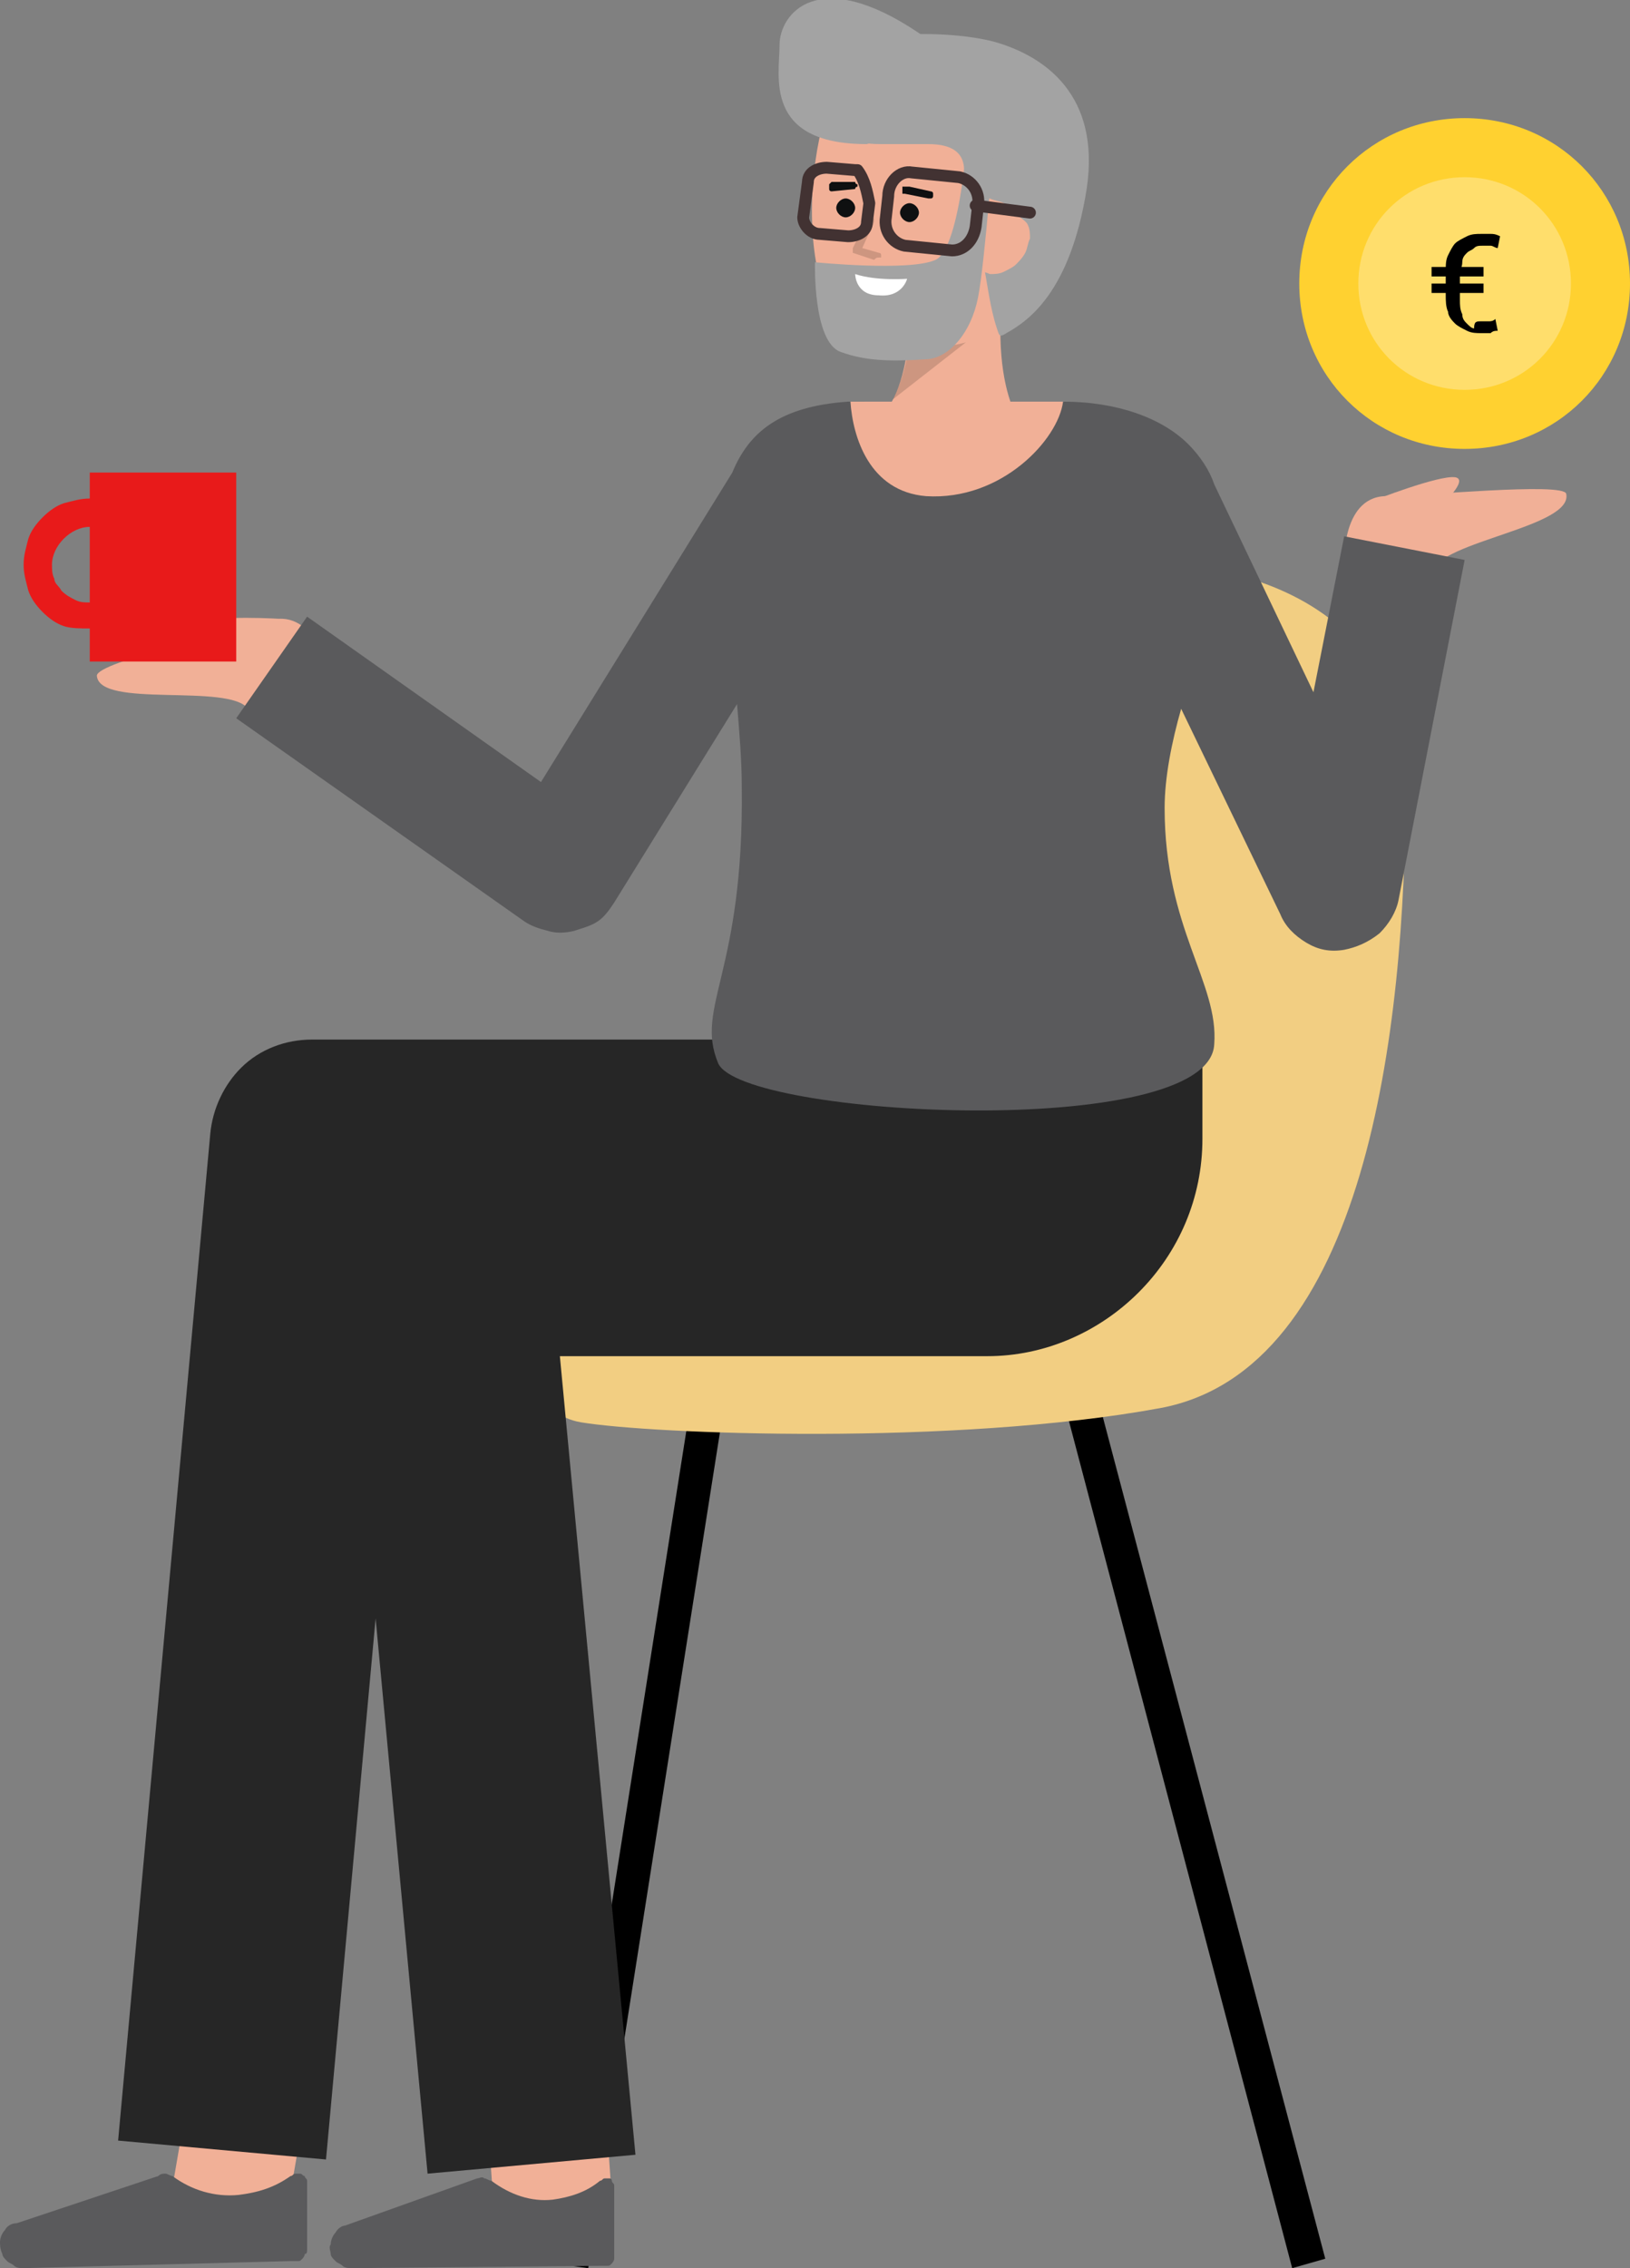 <?xml version="1.0" encoding="utf-8"?>
<!-- Generator: Adobe Illustrator 24.1.2, SVG Export Plug-In . SVG Version: 6.00 Build 0)  -->
<svg version="1.1" id="Layer_1" xmlns="http://www.w3.org/2000/svg" xmlns:xlink="http://www.w3.org/1999/xlink" x="0px" y="0px"
	 viewBox="0 0 69 96" style="enable-background:new 0 0 69 96;" xml:space="preserve">
<rect x="0" y="0" width="69" height="96" fill="#808080" stroke="none"/>
<style type="text/css">
	.st0{fill:#F2CE82;}
	.st1{fill:#F1B097;}
	.st2{opacity:0.15;}
	.st3{fill:#A3A3A3;}
	.st4{fill:#0F1011;}
	.st5{fill:#FFFFFF;}
	.st6{fill:#5A5A5C;}
	.st7{fill:#262626;}
	.st8{fill:#E81A1A;}
	.st9{fill:none;stroke:#423232;stroke-width:0.5;stroke-linecap:round;stroke-linejoin:round;stroke-miterlimit:10;}
	.st10{fill:#FFD130;}
	.st11{opacity:0.29;}
</style>
<path d="M46.4,58.9L45,59.2L54.7,96l1.4-0.4L46.4,58.9z"/>
<path d="M29.3,59l-5.8,36.8l1.4,0.2l5.8-36.8L29.3,59z"/>
<path class="st0" d="M47.7,23.8c0,0,11.8-0.7,11.8,9.5c0,10.3-1.7,24.7-10.4,26.3s-21.5,1.1-24.5,0.6c-3.7-0.6-5.2-9.1-0.4-9.7
	C38,49,31.3,24.9,47.7,23.8z"/>
<path class="st1" d="M43.9,18.7c0,0-1.9-1-1.5-6.1l-3.9-0.7c0,0,0.4,4.6-1.5,6L43.9,18.7z"/>
<g class="st2">
	<path d="M37.8,16.9l3.2-2.5l-2.5,0C38.4,15.3,38.2,16.1,37.8,16.9z"/>
</g>
<path class="st1" d="M44.6,10.6c-0.3,1.6-1.1,3-2.5,3.5c-1.5,0.6-3.1,0.8-4.7,0.6C33.2,14.4,34,4.7,36,2.8c2-1.9,7.9-0.7,8.7,2.5
	C45.1,6.9,44.9,9.1,44.6,10.6z"/>
<path class="st3" d="M42.2,13.9c0.1,0.3,0.1,0.4,0.4,0.2c0.9-0.5,2.7-1.7,3.4-6.1c0.6-4-1.8-5.6-3.8-6.2c-1.7-0.5-5.6-0.6-7.4,0.5
	c-1.6,1,0,3.2,0,3.2c0.7,0,0.8,0.6,2.5,0.6c1.3,0,0.8,0,2,0c2.1,0,1.4,1.6,1.4,2c-0.1,1.2,0.8,1.9,0.9,2.9
	C41.8,12,41.9,13,42.2,13.9z"/>
<path class="st1" d="M40.4,9.9c0,0.2,0,0.4,0.1,0.6c0.1,0.2,0.2,0.4,0.3,0.5c0.1,0.2,0.3,0.3,0.5,0.4c0.2,0.1,0.4,0.1,0.6,0.2
	c0.2,0,0.4,0,0.6-0.1c0.2-0.1,0.4-0.2,0.5-0.3c0.1-0.1,0.3-0.3,0.4-0.5c0.1-0.2,0.1-0.4,0.2-0.6c0-0.2,0-0.4-0.1-0.6S43.1,9.2,43,9
	c-0.1-0.2-0.3-0.3-0.5-0.4c-0.2-0.1-0.4-0.1-0.6-0.2C40.9,8.5,40.4,9.1,40.4,9.9z"/>
<path class="st3" d="M41,5.2l1.1,0.4c0,0-0.4,5.5-0.7,7c-0.3,1.5-1.2,2.5-2.1,2.6c-1.5,0.1-2.6,0.1-3.7-0.3
	c-1.2-0.4-1.1-3.8-1.1-3.8s4,0.4,5.1-0.1C40.7,10.5,41,5.2,41,5.2z"/>
<path class="st4" d="M38.5,9.4c0.2,0,0.4-0.2,0.4-0.4s-0.2-0.4-0.4-0.4c-0.2,0-0.4,0.2-0.4,0.4S38.3,9.4,38.5,9.4z"/>
<path class="st4" d="M35.8,9.2c0.2,0,0.4-0.2,0.4-0.4c0-0.2-0.2-0.4-0.4-0.4c-0.2,0-0.4,0.2-0.4,0.4C35.4,9,35.6,9.2,35.8,9.2z"/>
<path class="st4" d="M35.2,8.1c0,0-0.1,0-0.1-0.1c0,0,0-0.1,0-0.1c0,0,0-0.1,0-0.1c0,0,0.1-0.1,0.1-0.1l0.9,0c0,0,0.1,0,0.1,0
	c0,0,0,0.1,0.1,0.1c0,0,0,0.1,0,0.1c0,0-0.1,0-0.1,0.1L35.2,8.1L35.2,8.1z"/>
<path class="st4" d="M39.3,8.4C39.3,8.4,39.3,8.4,39.3,8.4l-1-0.2c0,0,0,0-0.1,0c0,0,0,0,0,0c0,0,0,0,0-0.1c0,0,0,0,0-0.1
	c0,0,0,0,0-0.1c0,0,0,0,0.1,0c0,0,0,0,0.1,0c0,0,0,0,0.1,0l0.9,0.2c0,0,0.1,0,0.1,0.1c0,0,0,0.1,0,0.1c0,0,0,0.1-0.1,0.1
	C39.4,8.4,39.3,8.4,39.3,8.4z"/>
<g class="st2">
	<path d="M37,11C37,11,37,11,37,11l-0.9-0.3c0,0,0,0,0,0c0,0,0,0,0,0c0,0,0,0,0-0.1c0,0,0,0,0-0.1l0.6-1.2c0,0,0-0.1,0.1-0.1
		c0,0,0.1,0,0.1,0c0,0,0.1,0,0.1,0.1c0,0,0,0.1,0,0.1l-0.5,1.1l0.7,0.2c0,0,0.1,0,0.1,0.1c0,0,0,0.1,0,0.1
		C37.1,10.9,37.1,10.9,37,11C37,11,37,11,37,11L37,11z"/>
</g>
<path class="st5" d="M38.4,11.8c0,0-1.3,0.1-2.2-0.2c0,0,0,0.9,1,0.9C38.2,12.6,38.4,11.8,38.4,11.8z"/>
<path class="st3" d="M44.3,2.9c0,0-1.1,1.4-5.4-1.5c-4.3-2.9-5.9-0.8-5.9,0.5s-0.7,4.2,3.7,4.2"/>
<path class="st1" d="M56.9,23.8c0,0-0.1-2.9,1.9-2.8c1.3,0,7.4-0.6,7.5-0.1c0.3,1.4-5.3,2-5.7,3.3L56.9,23.8z"/>
<path class="st1" d="M58.1,21.2c0,0,2.8-1.1,3.5-1c0.6,0.1-0.6,1.2-0.6,1.2L58.1,21.2z"/>
<path class="st1" d="M25.6,88.7l-5,0.4l0.4,5.8l5-0.4L25.6,88.7z"/>
<path class="st6" d="M14.9,96c-0.1,0-0.3,0-0.4-0.1c-0.1-0.1-0.2-0.1-0.3-0.2c-0.1-0.1-0.2-0.2-0.2-0.3c0-0.1-0.1-0.3,0-0.4
	c0-0.2,0.1-0.4,0.2-0.5c0.1-0.2,0.3-0.3,0.4-0.3l5.6-2c0.1,0,0.2-0.1,0.3,0c0.1,0,0.2,0.1,0.3,0.1c0.8,0.6,1.7,0.9,2.6,0.8
	c0.7-0.1,1.4-0.3,2-0.8c0.1,0,0.1-0.1,0.2-0.1c0.1,0,0.1,0,0.2,0c0.1,0,0.1,0.1,0.1,0.1c0,0.1,0.1,0.1,0.1,0.2v2.9
	c0,0.1,0,0.2,0,0.2c0,0.1-0.1,0.2-0.1,0.2c-0.1,0.1-0.1,0.1-0.2,0.1c-0.1,0-0.2,0-0.2,0L14.9,96z"/>
<path class="st1" d="M8,88.5l-1,5.8l4.9,0.8l1-5.8L8,88.5z"/>
<path class="st7" d="M37.4,44L37.4,44l-24.2,0c-1.1,0-2.2,0.4-3,1.2C9.5,45.9,9,46.9,8.9,48L5,90.6l8.8,0.8l2.1-22.9L18.1,92
	l8.8-0.8l-3.2-33.8h11.5v0h6.6c2.4,0,4.7-1,6.4-2.7c1.7-1.7,2.7-4,2.7-6.5V44H37.4z"/>
<path class="st1" d="M14,28.4c0,0-0.8-2.8-2.7-2.1c-1.2,0.4-7.2,1.7-7.2,2.3c0.1,1.4,5.6,0.3,6.4,1.4L14,28.4z"/>
<path class="st1" d="M12,26.2c0,0-3-0.2-3.6,0.2c-0.6,0.3,0.9,0.9,0.9,0.9L12,26.2z"/>
<path class="st6" d="M1,96c-0.1,0-0.3,0-0.4-0.1c-0.1-0.1-0.2-0.1-0.3-0.2c-0.1-0.1-0.2-0.2-0.2-0.3C0,95.2,0,95,0,94.9
	c0-0.2,0.1-0.4,0.2-0.5c0.1-0.2,0.3-0.3,0.5-0.3l6-2C6.8,92,6.9,92,7,92c0.1,0,0.2,0.1,0.3,0.1c0.8,0.6,1.8,0.9,2.8,0.8
	c0.8-0.1,1.5-0.3,2.2-0.8c0.1,0,0.1-0.1,0.2-0.1c0.1,0,0.1,0,0.2,0c0.1,0,0.1,0.1,0.2,0.1c0,0.1,0.1,0.1,0.1,0.2v2.9
	c0,0.1,0,0.2-0.1,0.2c0,0.1-0.1,0.2-0.1,0.2c-0.1,0.1-0.1,0.1-0.2,0.1c-0.1,0-0.2,0-0.3,0L1,96z"/>
<path class="st6" d="M56.9,22.7l-1.3,6.6l-4.2-8.8l0,0c-0.2-0.6-0.6-1.2-1.1-1.7c-1.1-1.1-3-1.8-5.3-1.8c-0.2,1.4-8.3,1.4-8.4,0
	c-0.3,0-0.6,0-0.7,0C33,17.2,31.7,18.3,31,20l-8.1,13.1L13,26.1l-3,4.3L22.2,39c0.3,0.2,0.6,0.3,1,0.4c0.3,0.1,0.7,0.1,1.1,0
	c0.3-0.1,0.7-0.2,1-0.4c0.3-0.2,0.5-0.5,0.7-0.8l5.2-8.4c0.1,1.2,0.2,2.4,0.2,3.5c0.1,7.9-2,9.3-1,11.7c1,2.3,20.8,3.3,21-0.8
	c0.2-2.6-2.1-4.9-2.1-10c0-1.3,0.3-2.8,0.7-4.2l4.2,8.7c0.2,0.5,0.6,0.9,1.1,1.2c0.5,0.3,1,0.4,1.6,0.3c0.5-0.1,1-0.3,1.5-0.7
	c0.4-0.4,0.7-0.9,0.8-1.4L62,23.7L56.9,22.7z"/>
<path class="st1" d="M36,17c0.1,1.5,0.8,3.8,3.2,4c3.2,0.2,5.6-2.4,5.8-4h0C41.9,17,37.8,17,36,17z"/>
<path class="st8" d="M3.8,26.6V28H10v-8H3.8v1.1c-0.4,0-0.7,0.1-1.1,0.2c-0.3,0.1-0.6,0.3-0.9,0.6c-0.3,0.3-0.5,0.6-0.6,0.9
	C1.1,23.2,1,23.5,1,23.9c0,0.4,0.1,0.7,0.2,1.1c0.1,0.3,0.3,0.6,0.6,0.9c0.3,0.3,0.6,0.5,0.9,0.6C3,26.6,3.4,26.6,3.8,26.6z
	 M2.2,23.9c0-0.4,0.2-0.8,0.5-1.1c0.3-0.3,0.7-0.5,1.1-0.5v3.2c-0.2,0-0.4,0-0.6-0.1S2.8,25.2,2.6,25c-0.1-0.2-0.3-0.3-0.3-0.5
	C2.2,24.3,2.2,24.1,2.2,23.9z"/>
<path class="st9" d="M38.6,7.3l2,0.2c0.5,0.1,0.9,0.6,0.8,1.2l-0.1,0.9c-0.1,0.6-0.5,1-1,1l-2-0.2c-0.5-0.1-0.9-0.6-0.8-1.2l0.1-0.9
	C37.6,7.7,38.1,7.2,38.6,7.3z"/>
<path class="st9" d="M34.7,9.9l1.2,0.1c0.4,0,0.8-0.2,0.8-0.6l0.1-0.8c-0.1-0.5-0.2-1-0.5-1.4c0,0-0.1,0-0.1,0l-1.2-0.1
	c-0.4,0-0.8,0.2-0.8,0.6l-0.2,1.5C34,9.5,34.3,9.9,34.7,9.9z"/>
<path class="st9" d="M41.3,8.7L43.6,9"/>
<path class="st10" d="M62,19c3.9,0,7-3.1,7-7c0-3.9-3.1-7-7-7s-7,3.1-7,7C55,15.9,58.1,19,62,19z"/>
<g class="st11">
	<path class="st5" d="M62,16.5c2.5,0,4.5-2,4.5-4.5c0-2.5-2-4.5-4.5-4.5s-4.5,2-4.5,4.5C57.5,14.5,59.5,16.5,62,16.5z"/>
</g>
<path d="M62.7,13.6c0.1,0,0.2,0,0.3,0c0.1,0,0.2,0,0.3-0.1l0.1,0.5c-0.1,0-0.2,0-0.3,0.1c-0.1,0-0.2,0-0.4,0c-0.2,0-0.4,0-0.6-0.1
	c-0.2-0.1-0.4-0.2-0.5-0.3c-0.1-0.1-0.3-0.3-0.3-0.5c-0.1-0.2-0.1-0.5-0.1-0.7v-1c0-0.3,0-0.5,0.1-0.7c0.1-0.2,0.2-0.4,0.3-0.5
	c0.1-0.1,0.3-0.2,0.5-0.3c0.2-0.1,0.4-0.1,0.6-0.1c0.1,0,0.2,0,0.4,0c0.1,0,0.2,0,0.4,0.1l-0.1,0.5c-0.1,0-0.2-0.1-0.3-0.1
	c-0.1,0-0.2,0-0.3,0c-0.2,0-0.3,0-0.4,0.1c-0.1,0.1-0.2,0.1-0.3,0.2c-0.1,0.1-0.2,0.2-0.2,0.4c0,0.2-0.1,0.3-0.1,0.6v1
	c0,0.2,0,0.4,0.1,0.6c0,0.2,0.1,0.3,0.2,0.4c0.1,0.1,0.2,0.2,0.3,0.2C62.4,13.6,62.5,13.6,62.7,13.6z M62.8,11.3v0.4h-2.2v-0.4H62.8
	z M62.8,12v0.4h-2.2V12H62.8z"/>
</svg>
